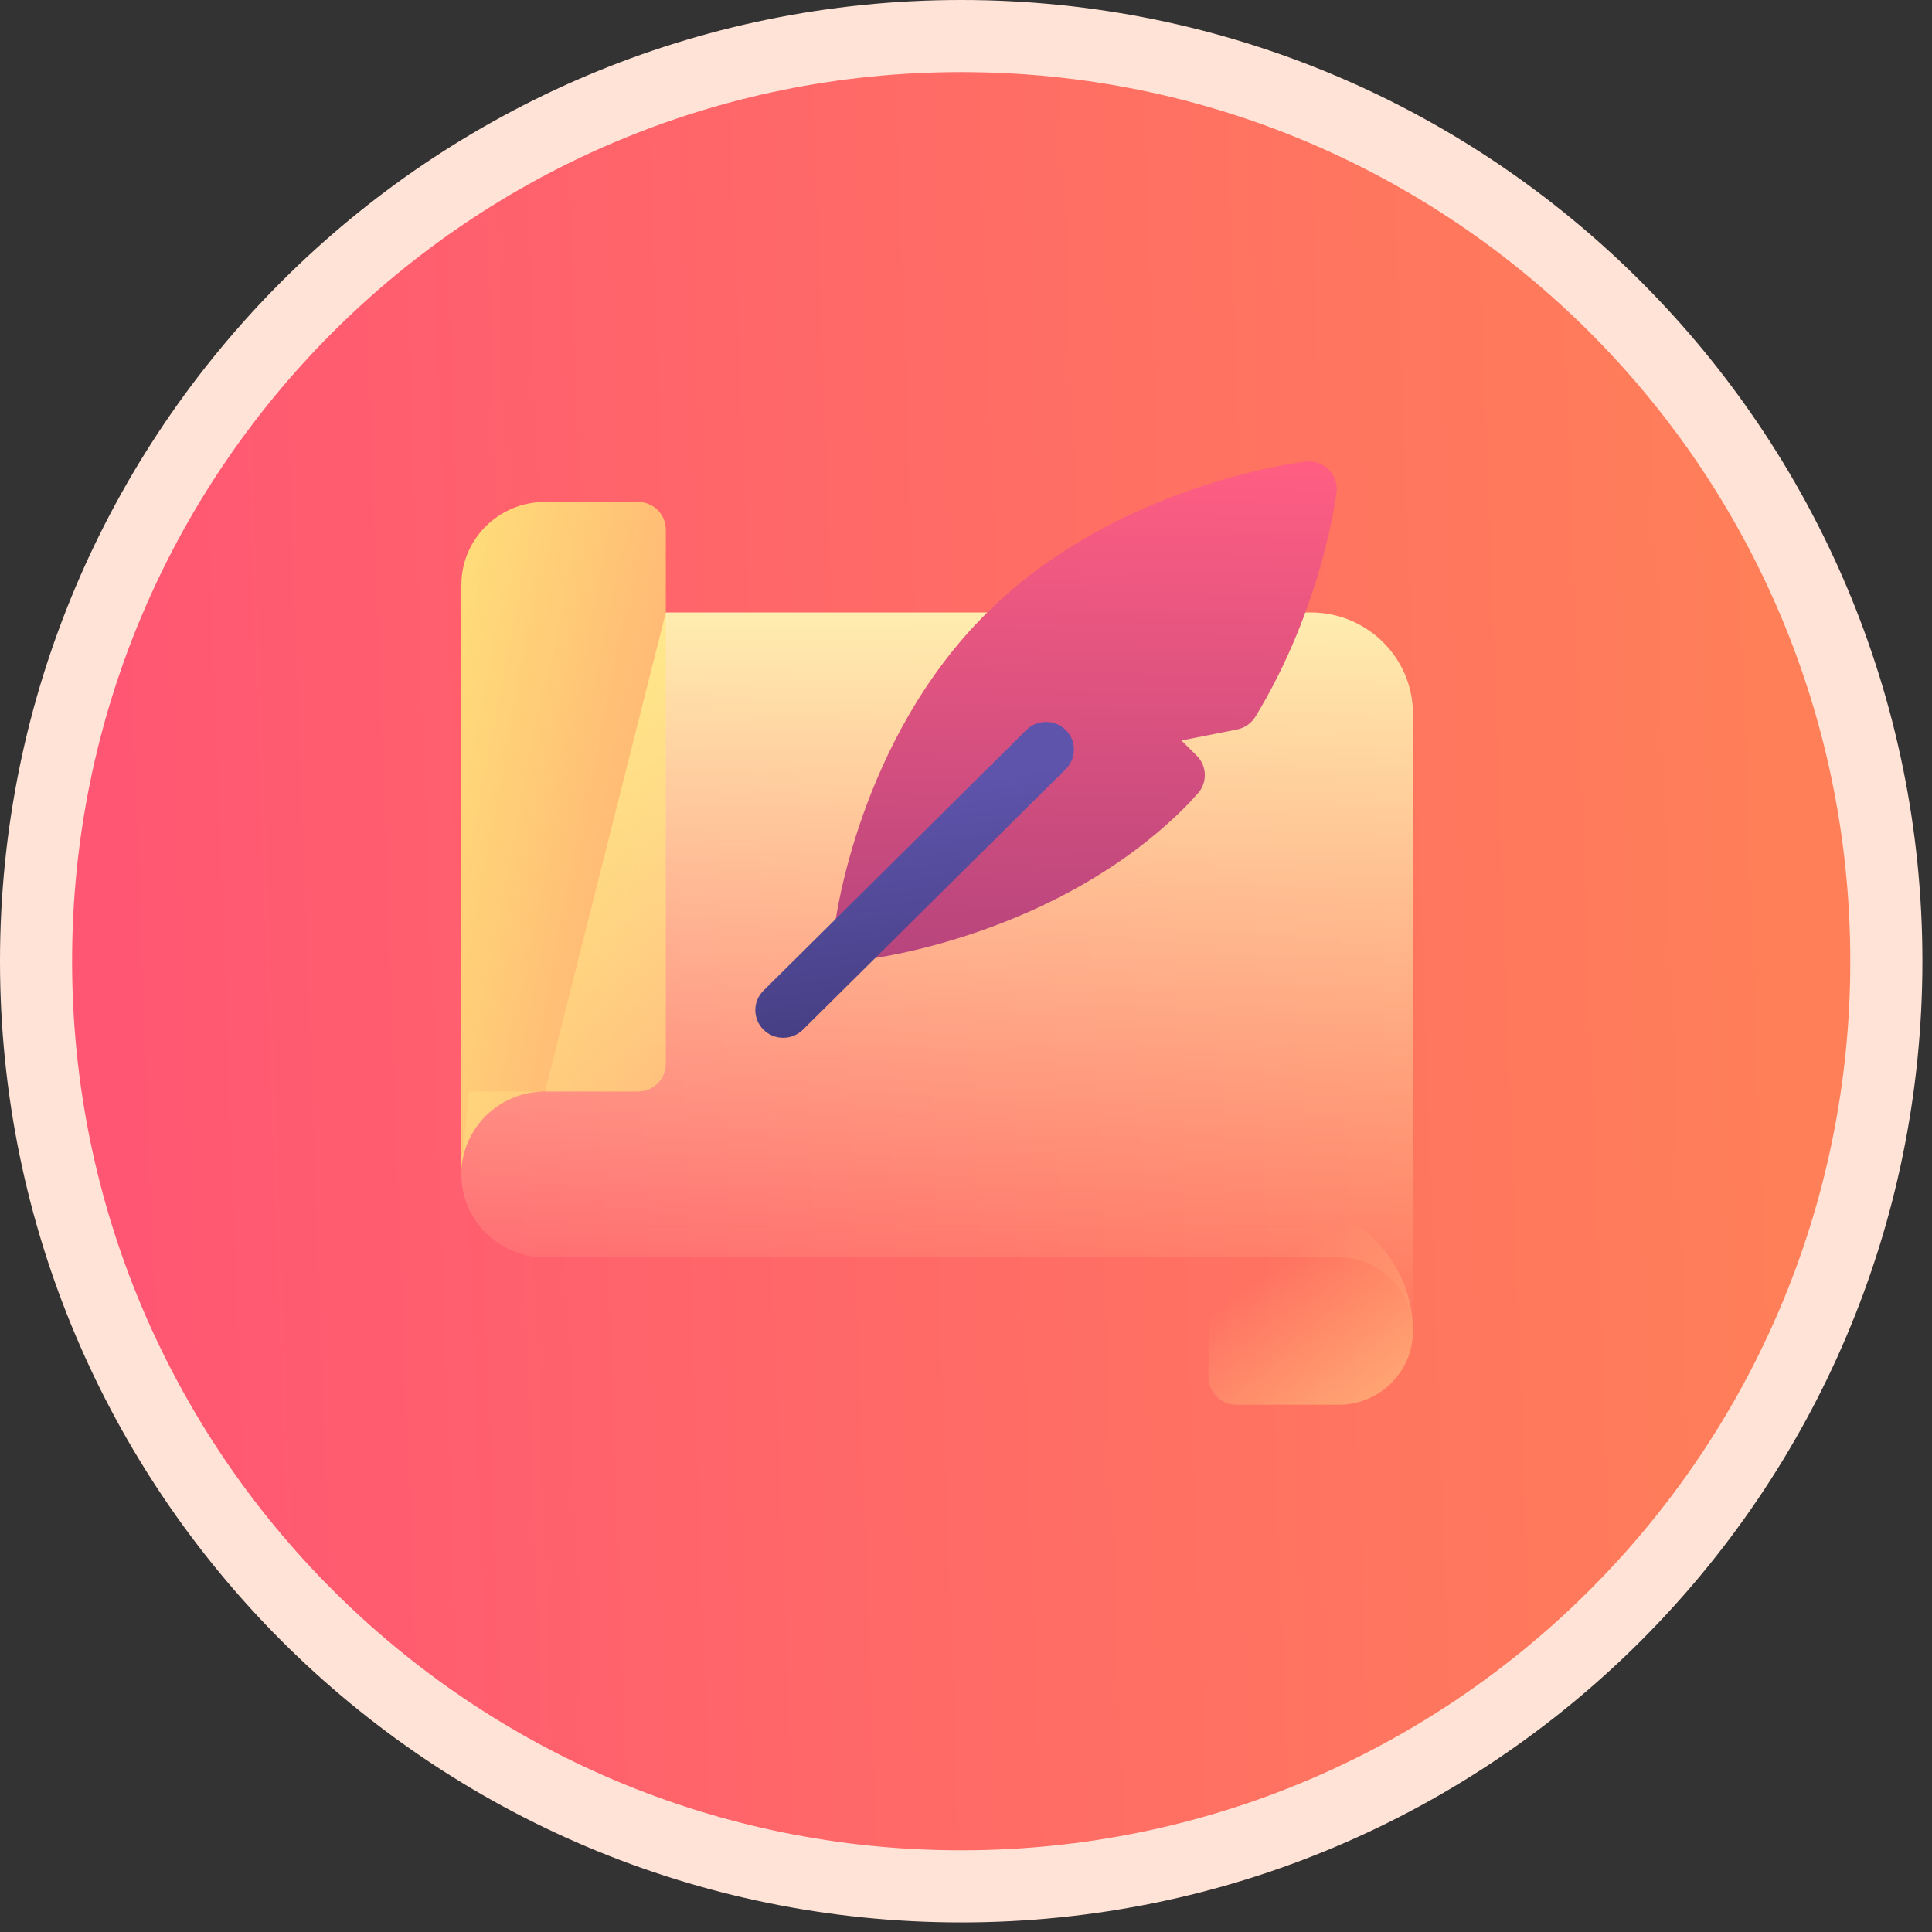 <svg width="67" height="67" viewBox="0 0 67 67" fill="none" xmlns="http://www.w3.org/2000/svg">
<rect x="0" y="0" width="67" height="67" fill="#333333" stroke="none"/>
<path d="M33.333 1.25C51.052 1.25 65.417 15.614 65.417 33.333C65.417 51.052 51.052 65.417 33.333 65.417C15.614 65.417 1.25 51.052 1.25 33.333C1.25 15.614 15.614 1.25 33.333 1.25Z" fill="url(#paint0_linear)" stroke="#FFE3D7" stroke-width="2.5"/>
<path d="M46.422 48.716H42.877C42.343 48.716 41.91 48.286 41.91 47.757V41.687H44.488C46.98 41.687 49 43.689 49 46.16C49 47.571 47.846 48.716 46.422 48.716Z" fill="url(#paint1_linear)"/>
<path d="M45.455 21.239H23.09L18.9 37.853H16.258L16 40.728C16 42.316 17.299 43.603 18.9 43.603H46.422C47.846 43.603 49 44.748 49 46.159V24.754C49 22.813 47.413 21.239 45.455 21.239Z" fill="url(#paint2_linear)"/>
<path d="M29.895 33.279C29.64 33.279 29.394 33.179 29.211 32.998C29.002 32.79 28.9 32.499 28.935 32.208C28.966 31.943 29.76 25.677 34.225 21.251C38.689 16.825 45.01 16.038 45.277 16.007C45.571 15.972 45.866 16.073 46.075 16.282C46.284 16.49 46.386 16.781 46.35 17.073C46.331 17.234 45.844 21.061 43.537 24.853C43.396 25.084 43.165 25.245 42.898 25.298L40.971 25.68L41.499 26.203C41.865 26.566 41.878 27.149 41.529 27.528C41.491 27.569 41.454 27.61 41.416 27.651C41.305 27.773 41.191 27.899 41.061 28.028C36.596 32.454 30.276 33.241 30.009 33.272C29.971 33.277 29.933 33.279 29.895 33.279Z" fill="url(#paint3_linear)"/>
<path d="M27.161 35.99C26.913 35.99 26.666 35.896 26.477 35.709C26.099 35.335 26.099 34.728 26.477 34.353L35.592 25.317C35.97 24.943 36.582 24.943 36.959 25.317C37.337 25.691 37.337 26.298 36.959 26.673L27.844 35.709C27.655 35.896 27.408 35.99 27.161 35.99Z" fill="url(#paint4_linear)"/>
<path d="M22.123 17.406H18.9C17.299 17.406 16 18.693 16 20.281V40.728C16 39.14 17.299 37.853 18.9 37.853H22.123C22.657 37.853 23.09 37.424 23.09 36.894V18.364C23.09 17.835 22.657 17.406 22.123 17.406Z" fill="url(#paint5_linear)"/>
<defs>
<linearGradient id="paint0_linear" x1="-22.5" y1="-32" x2="60.477" y2="-35.008" gradientUnits="userSpaceOnUse">
<stop stop-color="#FF467E"/>
<stop offset="1" stop-color="#FF8058"/>
</linearGradient>
<linearGradient id="paint1_linear" x1="47.5" y1="51.194" x2="43.052" y2="44.714" gradientUnits="userSpaceOnUse">
<stop stop-color="#FFB67A"/>
<stop offset="1" stop-color="#FFB67A" stop-opacity="0"/>
</linearGradient>
<linearGradient id="paint2_linear" x1="32.5" y1="21.239" x2="32.5" y2="46.159" gradientUnits="userSpaceOnUse">
<stop stop-color="#FFEDAF"/>
<stop offset="1" stop-color="#FFEDAF" stop-opacity="0"/>
</linearGradient>
<linearGradient id="paint3_linear" x1="38" y1="16" x2="37.649" y2="33.279" gradientUnits="userSpaceOnUse">
<stop stop-color="#FF5E82"/>
<stop offset="1" stop-color="#B7457D"/>
</linearGradient>
<linearGradient id="paint4_linear" x1="30.5" y1="27.401" x2="31.698" y2="35.993" gradientUnits="userSpaceOnUse">
<stop stop-color="#5E54AC"/>
<stop offset="1" stop-color="#453D81"/>
</linearGradient>
<linearGradient id="paint5_linear" x1="14.5" y1="17.983" x2="40.984" y2="23.023" gradientUnits="userSpaceOnUse">
<stop stop-color="#FFE67A"/>
<stop offset="1" stop-color="#FFE67A" stop-opacity="0"/>
</linearGradient>
</defs>
</svg>